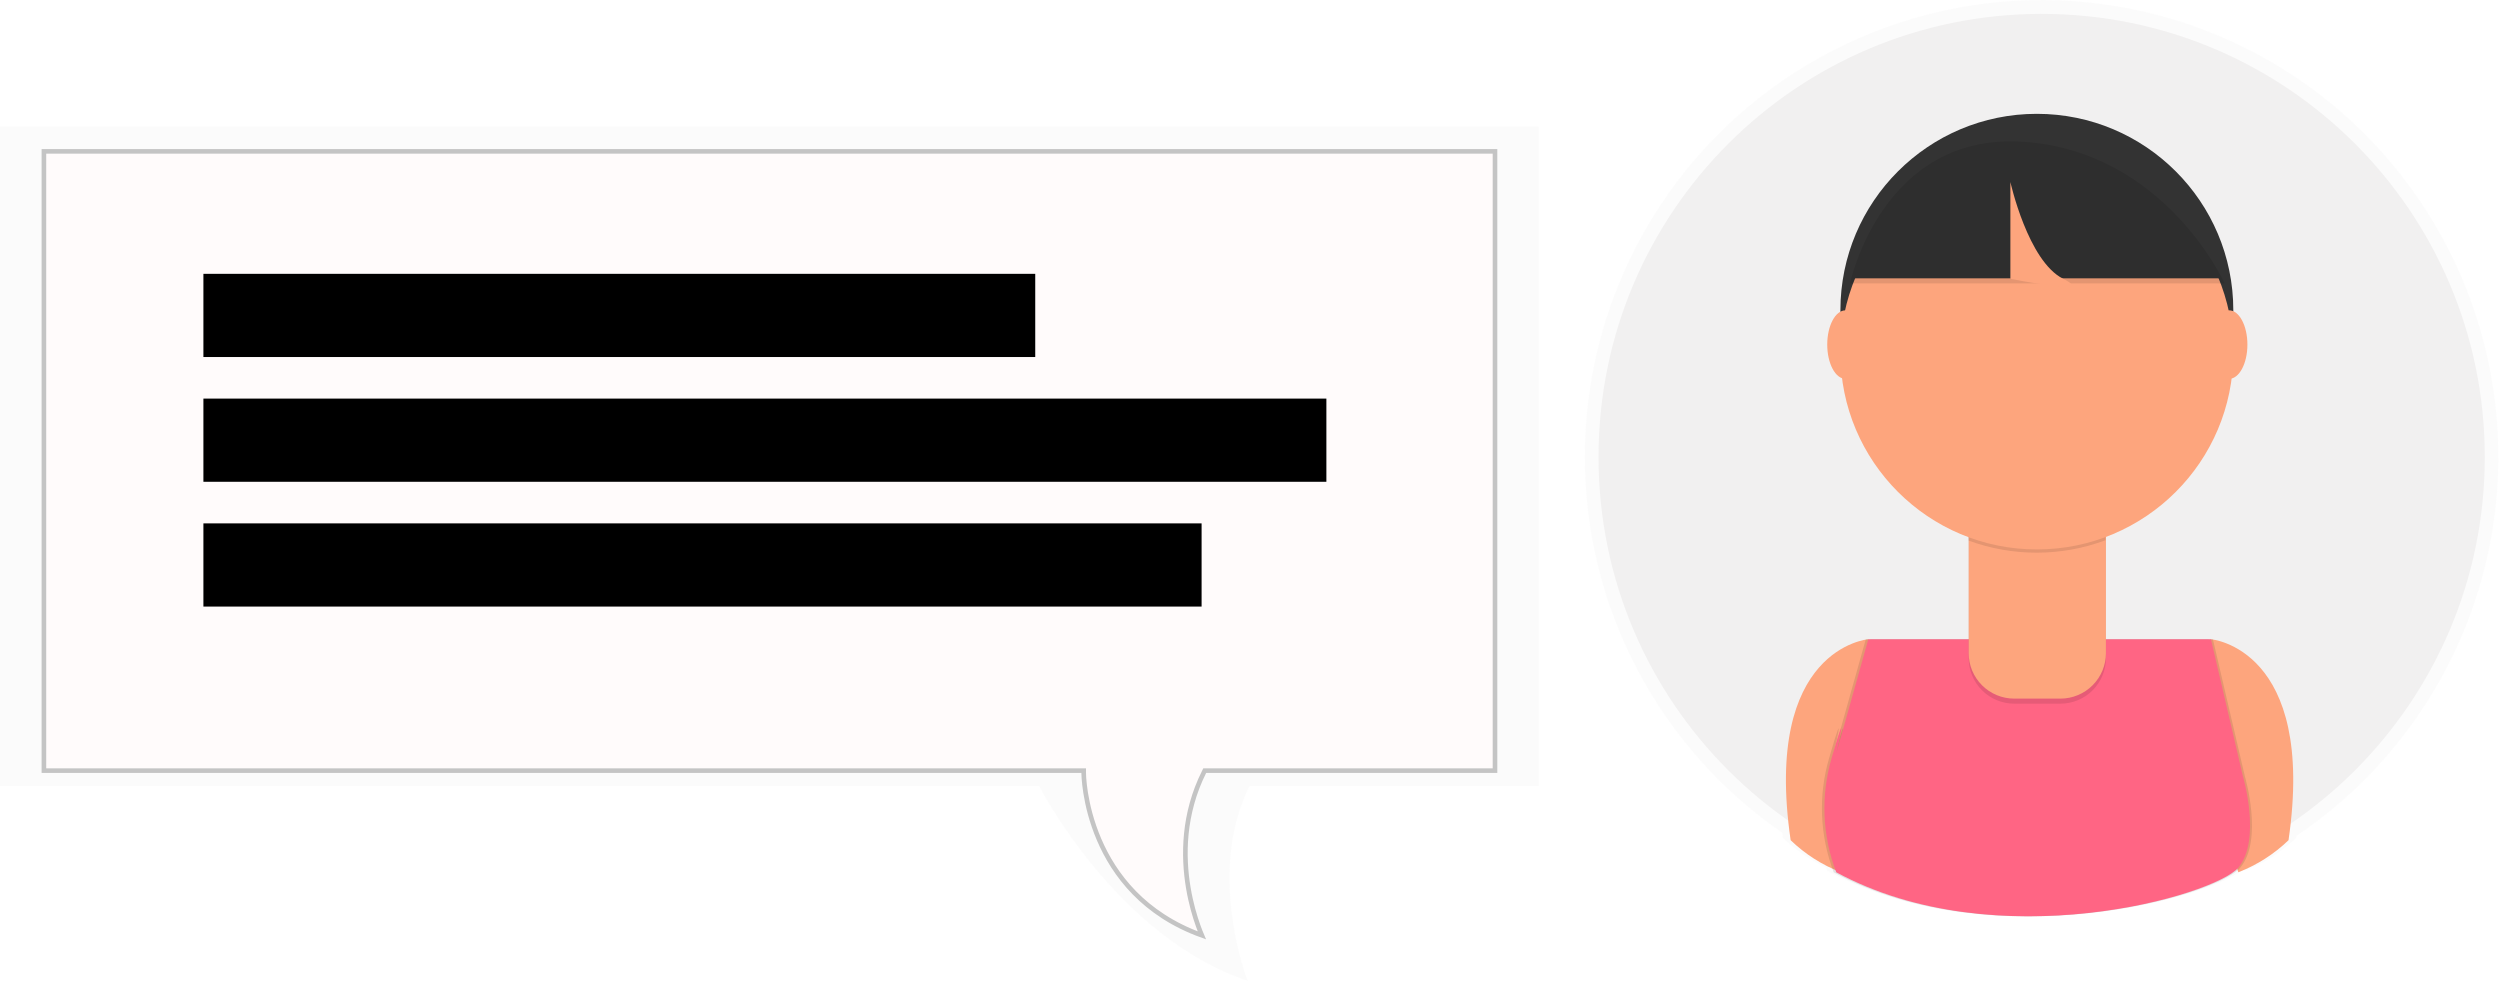 <svg xmlns="http://www.w3.org/2000/svg" width="105" height="42" viewBox="0 0 105 42" fill="none"><g opacity="0.5"><path opacity="0.5" d="M66.561 19.193C66.56 15.88 67.417 12.624 69.047 9.74C70.678 6.857 73.028 4.445 75.868 2.739C78.707 1.033 81.941 0.092 85.252 0.006C88.564 -0.079 91.841 0.694 94.765 2.251C97.689 3.808 100.16 6.096 101.937 8.891C103.715 11.686 104.739 14.894 104.908 18.202C105.078 21.511 104.389 24.807 102.907 27.769C101.425 30.732 99.201 33.261 96.452 35.109L96.44 35.194C95.813 35.795 95.074 36.265 94.264 36.578L94.239 36.493C93.34 37.269 89.558 38.498 85.212 38.486H85.117C82.364 38.486 79.375 38.001 76.747 36.578C76.747 36.578 76.724 36.528 76.689 36.432C76.023 36.12 75.413 35.702 74.88 35.194C74.87 35.12 74.859 35.048 74.849 34.977C72.292 33.214 70.202 30.857 68.758 28.107C67.314 25.358 66.561 22.299 66.561 19.193Z" fill="url(#paint0_linear)"></path></g><path d="M85.75 37.806C75.471 37.806 67.138 29.474 67.138 19.195C67.138 8.916 75.471 0.583 85.75 0.583C96.029 0.583 104.361 8.916 104.361 19.195C104.361 29.474 96.029 37.806 85.75 37.806Z" fill="#F1F0F0"></path><path d="M92.858 26.848C92.858 26.848 97.293 27.211 96.118 35.289C95.511 35.873 94.794 36.331 94.009 36.636L91.515 28.195L92.858 26.848Z" fill="#FDA57D"></path><path d="M78.467 26.848C78.467 26.848 74.032 27.211 75.207 35.289C75.814 35.873 76.531 36.331 77.316 36.636L79.811 28.191L78.467 26.848Z" fill="#FDA57D"></path><path d="M85.548 21.283C80.991 21.283 77.297 17.589 77.297 13.032C77.297 8.475 80.991 4.781 85.548 4.781C90.105 4.781 93.799 8.475 93.799 13.032C93.799 17.589 90.105 21.283 85.548 21.283Z" fill="#333333"></path><path opacity="0.1" d="M78.554 26.848H92.942L94.285 32.605C94.285 32.605 95.073 35.269 94.091 36.442C93.109 37.614 83.944 40.279 77.205 36.636C76.617 35.101 76.549 33.417 77.011 31.84C77.787 29.154 77.205 31.646 77.205 31.646L78.554 26.848Z" fill="black"></path><path opacity="0.1" d="M78.364 26.848H92.754L94.097 32.605C94.097 32.605 94.885 35.269 93.903 36.442C92.921 37.614 83.756 40.279 77.017 36.636C76.429 35.101 76.361 33.417 76.823 31.84C77.599 29.154 77.017 31.646 77.017 31.646L78.364 26.848Z" fill="black"></path><path d="M78.47 26.848H92.86L94.203 32.605C94.203 32.605 94.991 35.269 94.009 36.442C93.027 37.614 83.862 40.279 77.123 36.636C76.535 35.101 76.467 33.417 76.928 31.84C77.705 29.154 77.123 31.646 77.123 31.646L78.47 26.848Z" fill="#FF6584"></path><path opacity="0.1" d="M88.445 22.071H82.685V27.642C82.685 27.893 82.734 28.141 82.83 28.373C82.926 28.605 83.067 28.816 83.245 28.994C83.422 29.171 83.633 29.312 83.865 29.408C84.097 29.504 84.345 29.554 84.597 29.554H86.537C87.044 29.554 87.531 29.352 87.889 28.994C88.248 28.635 88.449 28.149 88.449 27.642V22.071H88.445Z" fill="black"></path><path d="M88.445 21.859H82.685V27.43C82.685 27.681 82.734 27.93 82.83 28.162C82.926 28.393 83.067 28.604 83.245 28.782C83.422 28.959 83.633 29.1 83.865 29.196C84.097 29.292 84.345 29.342 84.597 29.342H86.537C87.044 29.342 87.531 29.14 87.889 28.782C88.248 28.423 88.449 27.937 88.449 27.43V21.859H88.445Z" fill="#FDA57D"></path><path opacity="0.1" d="M88.434 22.689C86.578 23.382 84.536 23.388 82.677 22.704V21.998H88.434V22.689Z" fill="black"></path><path d="M85.548 23.076C80.991 23.076 77.297 19.382 77.297 14.825C77.297 10.268 80.991 6.574 85.548 6.574C90.105 6.574 93.799 10.268 93.799 14.825C93.799 19.382 90.105 23.076 85.548 23.076Z" fill="#FDA57D"></path><path d="M93.434 11.689H77.7C77.7 11.689 79.043 5.337 84.99 5.742C90.938 6.148 93.434 11.689 93.434 11.689Z" fill="#333333"></path><path d="M93.624 15.911C93.201 15.911 92.857 15.267 92.857 14.472C92.857 13.678 93.201 13.034 93.624 13.034C94.047 13.034 94.391 13.678 94.391 14.472C94.391 15.267 94.047 15.911 93.624 15.911Z" fill="#FDA57D"></path><path d="M77.511 15.911C77.087 15.911 76.744 15.267 76.744 14.472C76.744 13.678 77.087 13.034 77.511 13.034C77.934 13.034 78.277 13.678 78.277 14.472C78.277 15.267 77.934 15.911 77.511 15.911Z" fill="#FDA57D"></path><path opacity="0.1" d="M93.434 11.903H77.7C77.7 11.903 79.043 5.55 84.99 5.956C90.938 6.362 93.434 11.903 93.434 11.903Z" fill="black"></path><g opacity="0.5"><path opacity="0.5" d="M-0 5.312V33.013H43.642C43.642 33.013 46.864 39.354 52.405 41.197C52.405 41.197 50.637 36.706 52.483 33.013H64.633V5.312H-0Z" fill="url(#paint1_linear)"></path></g><path d="M50.659 32.366H62.79V6.358H1.844V32.366H45.418H45.515V32.463V32.463V32.463L45.515 32.464L45.515 32.466L45.516 32.477C45.516 32.486 45.516 32.501 45.517 32.519C45.518 32.557 45.52 32.613 45.525 32.685C45.535 32.829 45.556 33.038 45.596 33.294C45.677 33.807 45.839 34.508 46.163 35.264C46.791 36.731 48.03 38.401 50.478 39.285C50.435 39.184 50.381 39.049 50.322 38.883C50.184 38.496 50.018 37.945 49.908 37.283C49.688 35.96 49.687 34.191 50.572 32.42L50.599 32.366H50.659Z" fill="#FFFBFB" stroke="#C4C4C4" stroke-width="0.194"></path><path d="M43.48 11.501H8.543V14.995H43.48V11.501Z" fill="black"></path><path d="M55.708 16.741H8.543V20.235H55.708V16.741Z" fill="black"></path><path d="M50.467 21.982H8.543V25.476H50.467V21.982Z" fill="black"></path><path d="M86.653 11.709C88.13 12.448 84.436 11.709 84.436 11.709V7.645C84.436 7.645 85.174 10.97 86.653 11.709Z" fill="#FDA57D"></path><defs><linearGradient id="paint0_linear" x1="-20355.5" y1="26500.7" x2="-20355.5" y2="18868.9" gradientUnits="userSpaceOnUse"><stop stop-color="#808080" stop-opacity="0.25"></stop><stop offset="0.54" stop-color="#808080" stop-opacity="0.12"></stop><stop offset="1" stop-color="#808080" stop-opacity="0.1"></stop></linearGradient><linearGradient id="paint1_linear" x1="213676" y1="25215.2" x2="213676" y2="18580.2" gradientUnits="userSpaceOnUse"><stop stop-color="#808080" stop-opacity="0.25"></stop><stop offset="0.54" stop-color="#808080" stop-opacity="0.12"></stop><stop offset="1" stop-color="#808080" stop-opacity="0.1"></stop></linearGradient></defs></svg>